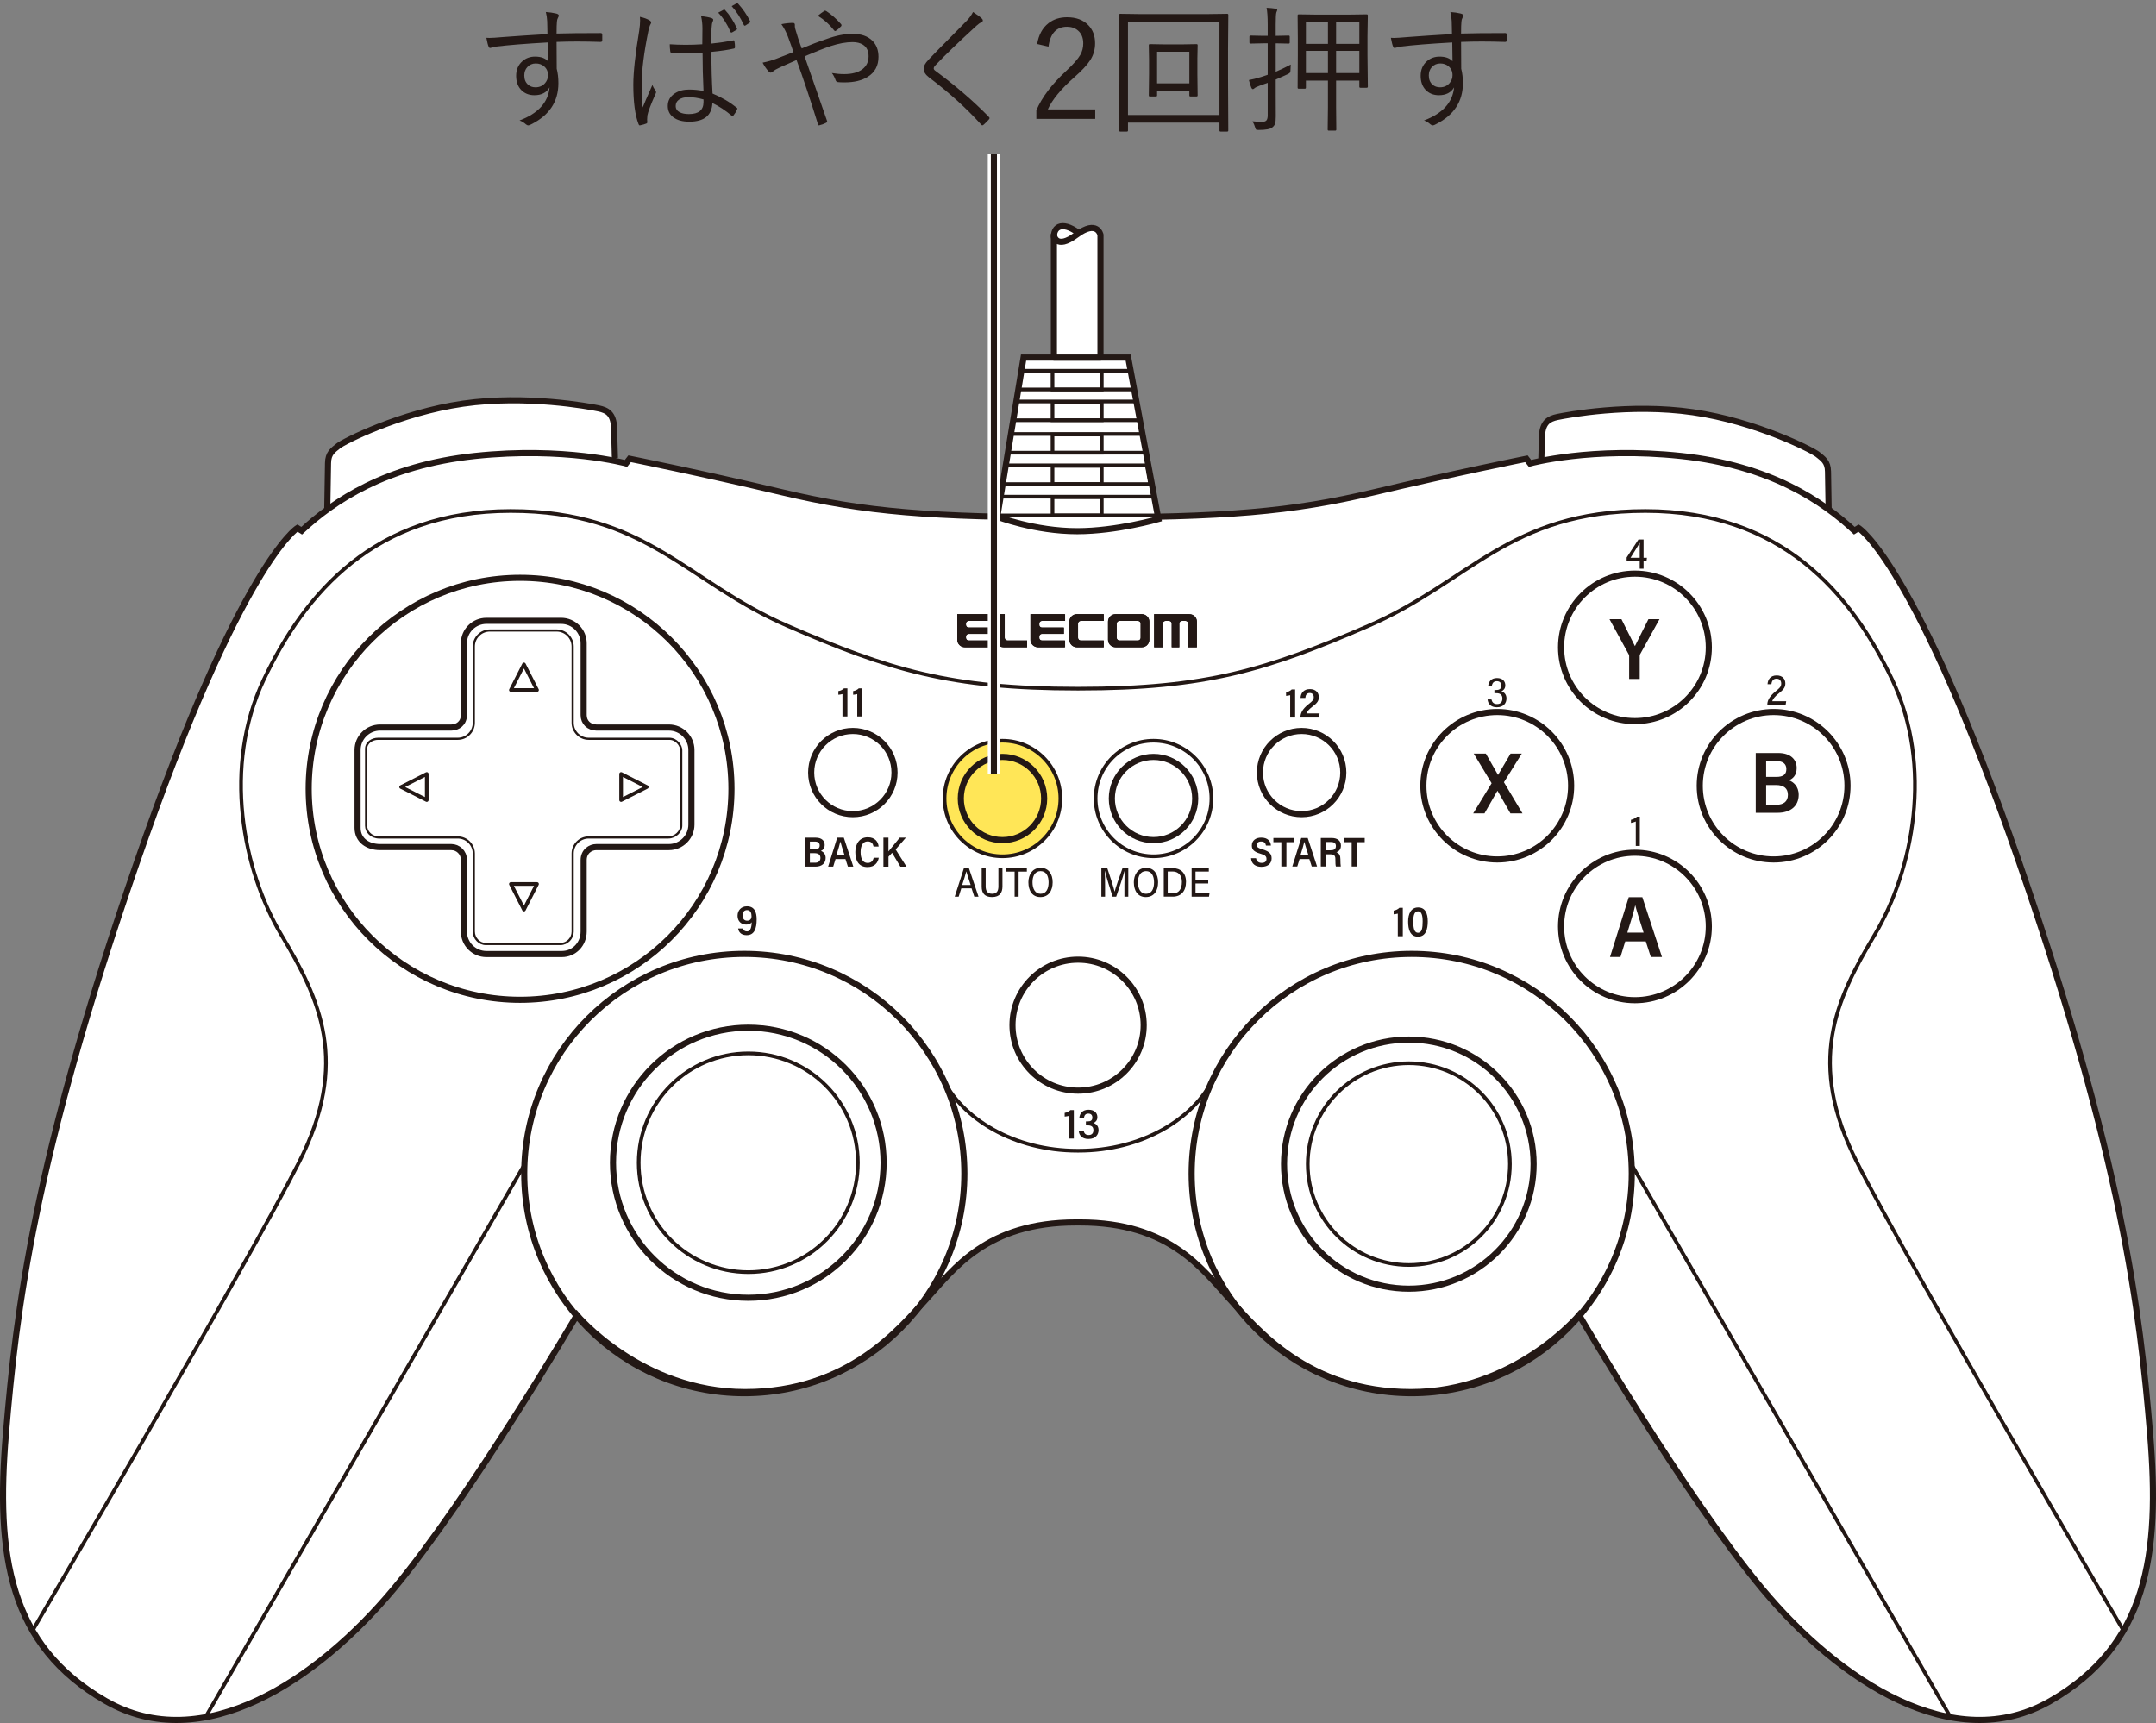 <?xml version="1.0" encoding="utf-8"?>
<!-- Generator: Adobe Illustrator 28.0.0, SVG Export Plug-In . SVG Version: 6.00 Build 0)  -->
<svg version="1.1" xmlns="http://www.w3.org/2000/svg" xmlns:xlink="http://www.w3.org/1999/xlink" x="0px" y="0px"
	 viewBox="0 0 250 199.8" enable-background="new 0 0 250 199.8" xml:space="preserve">
<rect x="0" y="0" width="250" height="199.8" fill="#808080" stroke="none"/>
<g id="レイヤー_1">
	<g>
		<path fill="#231815" d="M63.483,3.953c-0.005-0.177-0.011-0.458-0.016-0.844c-0.005-0.25-0.011-0.466-0.016-0.648
			c-0.016-0.37-0.068-0.727-0.156-1.07c0.432,0.031,0.836,0.091,1.211,0.18c0.192,0.052,0.289,0.13,0.289,0.234
			c0,0.062-0.037,0.159-0.109,0.289c-0.062,0.109-0.099,0.255-0.109,0.438c-0.026,0.234-0.039,0.688-0.039,1.359
			c1.188-0.036,2.896-0.055,5.125-0.055c0.114,0,0.172,0.06,0.172,0.18v0.68c0,0.109-0.068,0.164-0.203,0.164
			c-0.995-0.031-1.891-0.047-2.688-0.047c-0.828,0-1.63,0.016-2.406,0.047c0,1.359,0.005,2.396,0.016,3.109
			c0.13,0.495,0.195,1.055,0.195,1.68c0,2.12-1.039,3.703-3.117,4.75c-0.162,0.094-0.284,0.141-0.367,0.141
			c-0.094,0-0.19-0.042-0.289-0.125c-0.229-0.208-0.474-0.356-0.734-0.445c2.161-0.817,3.323-2.096,3.484-3.836
			c-0.354,0.604-0.94,0.906-1.758,0.906c-0.641,0-1.159-0.211-1.555-0.633C60.037,10,59.85,9.461,59.85,8.789
			c0-0.708,0.245-1.276,0.734-1.703c0.406-0.349,0.893-0.523,1.461-0.523c0.672,0,1.172,0.18,1.5,0.539l-0.031-2.18
			c-2.589,0.146-4.578,0.305-5.969,0.477c-0.141,0.021-0.297,0.058-0.469,0.109c-0.12,0.037-0.198,0.055-0.234,0.055
			c-0.094,0-0.156-0.055-0.188-0.164c-0.073-0.156-0.159-0.495-0.258-1.016c0.109,0.011,0.227,0.016,0.352,0.016
			c0.271,0,0.825-0.036,1.664-0.109C59.855,4.18,61.545,4.068,63.483,3.953z M62.123,7.359c-0.396,0-0.722,0.141-0.977,0.422
			c-0.234,0.255-0.352,0.578-0.352,0.969c0,0.453,0.143,0.808,0.43,1.062c0.229,0.208,0.518,0.312,0.867,0.312
			c0.458,0,0.828-0.161,1.109-0.484c0.229-0.266,0.344-0.573,0.344-0.922c0-0.427-0.151-0.768-0.453-1.023
			C62.831,7.472,62.509,7.359,62.123,7.359z"/>
		<path fill="#231815" d="M74.201,1.953c0.474,0.099,0.854,0.24,1.141,0.422c0.109,0.073,0.164,0.151,0.164,0.234
			c0,0.058-0.023,0.123-0.07,0.195c-0.094,0.162-0.18,0.427-0.258,0.797c-0.511,2.511-0.766,4.542-0.766,6.094
			c0,1.25,0.036,2.172,0.109,2.766c0.146-0.375,0.521-1.242,1.125-2.602c0.073,0.198,0.192,0.414,0.359,0.648
			c0.047,0.068,0.07,0.13,0.07,0.188c0,0.042-0.019,0.099-0.055,0.172c-0.573,1.297-0.891,2.138-0.953,2.523
			c-0.021,0.203-0.031,0.362-0.031,0.477c0,0.094,0.005,0.175,0.016,0.242c0.005,0.031,0.008,0.057,0.008,0.078
			c0,0.052-0.031,0.096-0.094,0.133c-0.198,0.083-0.438,0.153-0.719,0.211c-0.026,0.005-0.05,0.008-0.07,0.008
			c-0.058,0-0.102-0.047-0.133-0.141c-0.406-1.031-0.609-2.557-0.609-4.578c0-1.432,0.229-3.526,0.688-6.281
			c0.067-0.438,0.102-0.831,0.102-1.18C74.225,2.208,74.217,2.073,74.201,1.953z M81.576,10.555
			c-0.073-1.547-0.109-3.028-0.109-4.445c-0.761,0.042-1.433,0.062-2.016,0.062c-0.537,0-1.055-0.016-1.555-0.047
			c-0.104,0-0.162-0.049-0.172-0.148c-0.042-0.297-0.062-0.578-0.062-0.844c0.609,0.042,1.229,0.062,1.859,0.062
			c0.641,0,1.278-0.021,1.914-0.062l0.016-1.836c0-0.495-0.052-0.969-0.156-1.422c0.51,0.047,0.919,0.123,1.227,0.227
			c0.12,0.052,0.18,0.115,0.18,0.188c0,0.062-0.021,0.138-0.062,0.227c-0.068,0.12-0.112,0.375-0.133,0.766
			c-0.021,0.375-0.031,0.966-0.031,1.773c0.823-0.083,1.664-0.206,2.523-0.367c0.031-0.01,0.057-0.016,0.078-0.016
			c0.047,0,0.075,0.042,0.086,0.125c0.042,0.234,0.062,0.448,0.062,0.641c0,0.109-0.037,0.172-0.109,0.188
			c-0.651,0.156-1.531,0.287-2.641,0.391c0.016,1.766,0.065,3.375,0.148,4.828c1.062,0.443,2,0.992,2.812,1.648
			c0.042,0.031,0.062,0.062,0.062,0.094c0,0.026-0.011,0.062-0.031,0.109c-0.115,0.261-0.258,0.495-0.43,0.703
			c-0.031,0.047-0.065,0.07-0.102,0.07c-0.026,0-0.058-0.018-0.094-0.055c-0.729-0.614-1.474-1.104-2.234-1.469
			c-0.068,1.443-0.961,2.164-2.68,2.164c-0.812,0-1.443-0.18-1.891-0.539c-0.401-0.317-0.602-0.745-0.602-1.281
			c0-0.62,0.271-1.106,0.812-1.461c0.453-0.297,1.002-0.445,1.648-0.445C80.48,10.383,81.04,10.44,81.576,10.555z M81.576,11.531
			c-0.625-0.177-1.206-0.266-1.742-0.266c-0.484,0-0.859,0.102-1.125,0.305c-0.24,0.177-0.359,0.417-0.359,0.719
			c0,0.323,0.153,0.565,0.461,0.727c0.271,0.141,0.627,0.211,1.07,0.211c1.13,0,1.695-0.463,1.695-1.391V11.531z M83.279,1.469
			l0.633-0.336c0.031-0.016,0.055-0.023,0.07-0.023c0.026,0,0.057,0.019,0.094,0.055c0.505,0.531,0.963,1.24,1.375,2.125
			c0.01,0.021,0.016,0.042,0.016,0.062c0,0.047-0.021,0.081-0.062,0.102l-0.516,0.305c-0.031,0.016-0.06,0.023-0.086,0.023
			c-0.047,0-0.081-0.031-0.102-0.094C84.331,2.818,83.858,2.078,83.279,1.469z M84.842,0.711l0.562-0.32
			c0.036-0.016,0.065-0.023,0.086-0.023c0.031,0,0.06,0.016,0.086,0.047c0.567,0.62,1.036,1.302,1.406,2.047
			c0.016,0.031,0.023,0.055,0.023,0.07c0,0.037-0.034,0.076-0.102,0.117l-0.461,0.305c-0.031,0.021-0.06,0.031-0.086,0.031
			c-0.042,0-0.078-0.031-0.109-0.094C85.873,2.062,85.404,1.336,84.842,0.711z"/>
		<path fill="#231815" d="M92.959,5.617c1.026-0.432,1.979-0.794,2.859-1.086c1.114-0.406,2.127-0.609,3.039-0.609
			c0.995,0,1.76,0.266,2.297,0.797c0.474,0.469,0.711,1.094,0.711,1.875c0,1.026-0.417,1.8-1.25,2.32
			c-0.683,0.427-1.578,0.641-2.688,0.641c-0.339,0-0.589-0.01-0.75-0.031c-0.12-0.01-0.206-0.065-0.258-0.164
			c-0.136-0.385-0.289-0.682-0.461-0.891c0.5,0.083,0.974,0.125,1.422,0.125c0.911,0,1.617-0.188,2.117-0.562
			c0.479-0.37,0.719-0.875,0.719-1.516c0-0.62-0.224-1.067-0.672-1.344c-0.312-0.192-0.708-0.289-1.188-0.289
			c-0.745,0-1.591,0.154-2.539,0.461c-0.755,0.255-1.763,0.651-3.023,1.188c1.531,4.386,2.393,6.862,2.586,7.43
			c0.026,0.062,0.039,0.109,0.039,0.141c0,0.052-0.044,0.099-0.133,0.141c-0.245,0.13-0.508,0.227-0.789,0.289
			c-0.021,0.005-0.037,0.008-0.047,0.008c-0.042,0-0.073-0.034-0.094-0.102c-0.875-2.828-1.706-5.32-2.492-7.477
			C91.6,7.3,90.969,7.578,90.475,7.797c-0.433,0.198-0.719,0.365-0.859,0.5c-0.089,0.083-0.169,0.125-0.242,0.125
			c-0.089,0-0.18-0.055-0.273-0.164c-0.255-0.286-0.479-0.617-0.672-0.992c0.625-0.13,1.164-0.284,1.617-0.461
			c0.135-0.057,0.333-0.135,0.594-0.234c0.552-0.208,1.005-0.388,1.359-0.539c-0.193-0.573-0.401-1.159-0.625-1.758
			c-0.208-0.547-0.464-1.036-0.766-1.469c0.458-0.099,0.909-0.148,1.352-0.148c0.141,0,0.211,0.081,0.211,0.242
			c-0.005,0.037-0.008,0.073-0.008,0.109c0,0.078,0.018,0.195,0.055,0.352c0.026,0.109,0.133,0.461,0.32,1.055
			c0.067,0.214,0.148,0.448,0.242,0.703C92.863,5.352,92.923,5.519,92.959,5.617z M94.826,1.828
			c0.271-0.224,0.516-0.406,0.734-0.547c0.047-0.031,0.086-0.047,0.117-0.047c0.026,0,0.067,0.016,0.125,0.047
			c0.609,0.396,1.185,0.904,1.727,1.523c0.031,0.042,0.047,0.081,0.047,0.117c0,0.042-0.016,0.083-0.047,0.125
			c-0.203,0.224-0.406,0.398-0.609,0.523c-0.026,0.021-0.052,0.031-0.078,0.031c-0.047,0-0.089-0.026-0.125-0.078
			C96.186,2.836,95.555,2.271,94.826,1.828z"/>
		<path fill="#231815" d="M112.826,1.391c0.495,0.318,0.838,0.573,1.031,0.766c0.073,0.078,0.109,0.148,0.109,0.211
			c0,0.083-0.052,0.154-0.156,0.211c-0.177,0.073-0.375,0.211-0.594,0.414c-2.208,2.026-3.781,3.542-4.719,4.547
			c-0.151,0.146-0.227,0.279-0.227,0.398c0,0.099,0.07,0.195,0.211,0.289c2.391,1.771,4.445,3.542,6.164,5.312
			c0.067,0.073,0.102,0.125,0.102,0.156c0,0.042-0.029,0.097-0.086,0.164c-0.151,0.177-0.352,0.377-0.602,0.602
			c-0.068,0.052-0.12,0.078-0.156,0.078c-0.047,0-0.097-0.037-0.148-0.109c-1.688-1.875-3.698-3.692-6.031-5.453
			c-0.417-0.323-0.625-0.659-0.625-1.008c0-0.302,0.188-0.648,0.562-1.039c0.536-0.573,1.315-1.37,2.336-2.391
			c1.255-1.271,1.963-1.989,2.125-2.156C112.415,2.076,112.649,1.745,112.826,1.391z"/>
		<path fill="#231815" d="M120.264,5.102c0.177-1.062,0.614-1.867,1.312-2.414C122.165,2.229,122.883,2,123.733,2
			c1.042,0,1.859,0.302,2.453,0.906c0.531,0.542,0.797,1.248,0.797,2.117c0,0.708-0.185,1.354-0.555,1.938
			c-0.359,0.562-0.979,1.229-1.859,2c-1.531,1.349-2.555,2.591-3.07,3.727h5.5v1.102h-6.828v-0.992
			c0.635-1.5,1.776-3.013,3.422-4.539c0.854-0.797,1.414-1.432,1.68-1.906c0.224-0.396,0.336-0.838,0.336-1.328
			c0-0.63-0.198-1.12-0.594-1.469c-0.339-0.302-0.769-0.453-1.289-0.453c-1.224,0-1.94,0.769-2.148,2.305L120.264,5.102z"/>
		<path fill="#231815" d="M142.428,15.133c0,0.083-0.042,0.125-0.125,0.125h-0.773c-0.083,0-0.125-0.042-0.125-0.125v-0.914h-10.609
			v0.914c0,0.083-0.042,0.125-0.125,0.125h-0.773c-0.083,0-0.125-0.042-0.125-0.125l0.031-5.953V5.984l-0.031-4.258
			c0-0.083,0.042-0.125,0.125-0.125l2.227,0.031h7.953l2.227-0.031c0.083,0,0.125,0.042,0.125,0.125l-0.031,3.797V9.18
			L142.428,15.133z M141.404,13.336V2.531h-10.609v10.805H141.404z M138.873,11.062c0,0.083-0.042,0.125-0.125,0.125h-0.711
			c-0.083,0-0.125-0.042-0.125-0.125v-0.547h-3.742v0.547c0,0.083-0.042,0.125-0.125,0.125h-0.711c-0.083,0-0.125-0.042-0.125-0.125
			l0.031-2.516V6.93l-0.031-1.688c0-0.083,0.042-0.125,0.125-0.125l1.719,0.031h1.977l1.719-0.031c0.083,0,0.125,0.042,0.125,0.125
			l-0.031,1.555v1.75L138.873,11.062z M137.912,9.664V6h-3.742v3.664H137.912z"/>
		<path fill="#231815" d="M149.67,7.484c-0.021,0.234-0.031,0.443-0.031,0.625c0,0.156-0.019,0.258-0.055,0.305
			c-0.037,0.052-0.12,0.112-0.25,0.18c-0.302,0.146-0.771,0.357-1.406,0.633v1.859l0.008,2.414c0,0.401-0.029,0.685-0.086,0.852
			c-0.058,0.161-0.167,0.305-0.328,0.43c-0.229,0.192-0.758,0.289-1.586,0.289c-0.162,0-0.261-0.019-0.297-0.055
			c-0.026-0.026-0.06-0.109-0.102-0.25c-0.068-0.234-0.169-0.469-0.305-0.703c0.317,0.042,0.698,0.062,1.141,0.062
			c0.245,0,0.411-0.065,0.5-0.195c0.083-0.114,0.125-0.305,0.125-0.57V9.602l-0.93,0.336c-0.318,0.115-0.516,0.211-0.594,0.289
			c-0.078,0.073-0.144,0.109-0.195,0.109c-0.068,0-0.125-0.049-0.172-0.148c-0.104-0.234-0.201-0.536-0.289-0.906
			c0.391-0.067,0.859-0.185,1.406-0.352c0.276-0.083,0.534-0.169,0.773-0.258V5.023h-0.516l-1.469,0.031
			c-0.089,0-0.133-0.042-0.133-0.125V4.258c0-0.088,0.044-0.133,0.133-0.133l1.469,0.031h0.516V2.844
			c0-0.885-0.044-1.531-0.133-1.938c0.391,0.016,0.739,0.05,1.047,0.102c0.13,0.016,0.195,0.058,0.195,0.125
			c0,0.052-0.034,0.154-0.102,0.305c-0.052,0.146-0.078,0.609-0.078,1.391v1.328h0.031l1.469-0.031c0.083,0,0.125,0.044,0.125,0.133
			V4.93c0,0.083-0.042,0.125-0.125,0.125l-1.469-0.031h-0.031V8.32C148.428,8.112,149.008,7.833,149.67,7.484z M158.608,10.062
			c0,0.078-0.055,0.117-0.164,0.117h-0.688c-0.089,0-0.133-0.039-0.133-0.117V9.344h-2.695v3.102l0.023,2.578
			c0,0.083-0.042,0.125-0.125,0.125h-0.75c-0.083,0-0.125-0.042-0.125-0.125l0.031-2.578V9.344h-2.555v0.82
			c0,0.083-0.044,0.125-0.133,0.125h-0.703c-0.083,0-0.125-0.042-0.125-0.125l0.023-3.688V4.43l-0.023-2.641
			c0-0.083,0.042-0.125,0.125-0.125l2.109,0.031h3.664l2.109-0.031c0.088,0,0.133,0.042,0.133,0.125l-0.039,2.383V6.43
			L158.608,10.062z M153.983,5.086V2.562h-2.555v2.523H153.983z M153.983,8.477V5.898h-2.555v2.578H153.983z M157.623,5.086V2.562
			h-2.695v2.523H157.623z M157.623,8.477V5.898h-2.695v2.578H157.623z"/>
		<path fill="#231815" d="M168.365,3.953c-0.005-0.177-0.011-0.458-0.016-0.844c-0.005-0.25-0.011-0.466-0.016-0.648
			c-0.016-0.37-0.068-0.727-0.156-1.07c0.432,0.031,0.836,0.091,1.211,0.18c0.192,0.052,0.289,0.13,0.289,0.234
			c0,0.062-0.037,0.159-0.109,0.289c-0.062,0.109-0.099,0.255-0.109,0.438c-0.026,0.234-0.039,0.688-0.039,1.359
			c1.188-0.036,2.896-0.055,5.125-0.055c0.114,0,0.172,0.06,0.172,0.18v0.68c0,0.109-0.068,0.164-0.203,0.164
			c-0.995-0.031-1.891-0.047-2.688-0.047c-0.828,0-1.63,0.016-2.406,0.047c0,1.359,0.005,2.396,0.016,3.109
			c0.13,0.495,0.195,1.055,0.195,1.68c0,2.12-1.039,3.703-3.117,4.75c-0.162,0.094-0.284,0.141-0.367,0.141
			c-0.094,0-0.19-0.042-0.289-0.125c-0.229-0.208-0.474-0.356-0.734-0.445c2.161-0.817,3.323-2.096,3.484-3.836
			c-0.354,0.604-0.94,0.906-1.758,0.906c-0.641,0-1.159-0.211-1.555-0.633c-0.375-0.406-0.562-0.945-0.562-1.617
			c0-0.708,0.245-1.276,0.734-1.703c0.406-0.349,0.893-0.523,1.461-0.523c0.672,0,1.172,0.18,1.5,0.539l-0.031-2.18
			c-2.589,0.146-4.578,0.305-5.969,0.477c-0.141,0.021-0.297,0.058-0.469,0.109c-0.12,0.037-0.198,0.055-0.234,0.055
			c-0.094,0-0.156-0.055-0.188-0.164c-0.073-0.156-0.159-0.495-0.258-1.016c0.109,0.011,0.227,0.016,0.352,0.016
			c0.271,0,0.825-0.036,1.664-0.109C164.738,4.18,166.428,4.068,168.365,3.953z M167.006,7.359c-0.396,0-0.722,0.141-0.977,0.422
			c-0.234,0.255-0.352,0.578-0.352,0.969c0,0.453,0.143,0.808,0.43,1.062c0.229,0.208,0.518,0.312,0.867,0.312
			c0.458,0,0.828-0.161,1.109-0.484c0.229-0.266,0.344-0.573,0.344-0.922c0-0.427-0.151-0.768-0.453-1.023
			C167.714,7.472,167.391,7.359,167.006,7.359z"/>
	</g>
	<g>
		<path fill="#FFFFFF" stroke="#231815" stroke-width="0.709" stroke-miterlimit="10" d="M71.302,53.103l-0.1-3.621
			c-0.102-1.497-0.77-1.911-1.808-2.127s-8.391-1.603-15.699-0.547c-7.308,1.056-13.837,4.386-14.465,4.898
			c-0.628,0.512-1.177,0.843-1.194,1.987c-0.017,1.144-0.088,5.295-0.088,5.295"/>
		<path fill="#FFFFFF" stroke="#231815" stroke-width="0.709" stroke-miterlimit="10" d="M178.701,54.097l0.1-3.621
			c0.102-1.497,0.77-1.911,1.808-2.127s8.391-1.603,15.699-0.547c7.308,1.056,13.837,4.386,14.465,4.898
			c0.628,0.512,1.177,0.843,1.194,1.987c0.017,1.144,0.088,5.295,0.088,5.295"/>
		<path fill="#FFFFFF" stroke="#231815" stroke-width="0.709" stroke-miterlimit="10" d="M125.249,141.753
			c10.352,0,14.139,5.399,17.276,8.825c3.137,3.427,9.039,10.845,21.076,10.845s19.501-8.926,19.501-8.926
			s12.389,21.139,21.265,31.775s22.164,19.44,33.394,12.966c11.231-6.474,12.73-16.898,11.549-31.025s-3.176-31.53-15.19-66.242
			s-18.604-38.738-18.604-38.738l-0.495,0.308c-3.664-3.408-9.725-7.569-20.104-8.668s-17.503,0.864-17.503,0.864l-0.419-0.54
			c0,0-8.187,1.637-17.714,3.896s-17.071,2.909-34.186,2.909h-0.188c-17.115,0-24.659-0.65-34.186-2.909s-17.714-3.896-17.714-3.896
			l-0.419,0.54c0,0-7.124-1.963-17.503-0.864s-16.44,5.26-20.104,8.668l-0.495-0.308c0,0-6.59,4.026-18.604,38.738
			S1.871,152.085,0.69,166.213s0.318,24.551,11.549,31.025s24.518-2.331,33.394-12.966s21.265-31.775,21.265-31.775
			s7.464,8.926,19.501,8.926s17.939-7.419,21.076-10.845c3.137-3.427,6.924-8.825,17.276-8.825H125.249z"/>
		
			<ellipse fill="#FFFFFF" stroke="#231815" stroke-width="0.709" stroke-miterlimit="10" cx="173.615" cy="91.115" rx="8.566" ry="8.55"/>
		
			<ellipse fill="#FFFFFF" stroke="#231815" stroke-width="0.709" stroke-miterlimit="10" cx="205.662" cy="91.115" rx="8.566" ry="8.55"/>
		
			<ellipse fill="#FFFFFF" stroke="#231815" stroke-width="0.709" stroke-miterlimit="10" cx="189.581" cy="75.07" rx="8.566" ry="8.55"/>
		
			<ellipse fill="#FFFFFF" stroke="#231815" stroke-width="0.709" stroke-miterlimit="10" cx="189.581" cy="107.434" rx="8.566" ry="8.55"/>
		
			<ellipse fill="none" stroke="#231815" stroke-width="0.709" stroke-miterlimit="10" cx="86.305" cy="136.085" rx="25.518" ry="25.47"/>
		
			<ellipse fill="none" stroke="#231815" stroke-width="0.709" stroke-miterlimit="10" cx="60.304" cy="91.47" rx="24.512" ry="24.467"/>
		<g>
			
				<ellipse fill="#FFFFFF" stroke="#231815" stroke-width="0.709" stroke-miterlimit="10" cx="86.768" cy="134.833" rx="15.688" ry="15.659"/>
			
				<ellipse fill="#FFFFFF" stroke="#231815" stroke-width="0.425" stroke-miterlimit="10" cx="86.768" cy="134.833" rx="12.707" ry="12.683"/>
		</g>
		
			<ellipse fill="none" stroke="#231815" stroke-width="0.709" stroke-miterlimit="10" cx="163.361" cy="134.992" rx="14.47" ry="14.443"/>
		
			<ellipse fill="none" stroke="#231815" stroke-width="0.425" stroke-miterlimit="10" cx="163.361" cy="134.992" rx="11.721" ry="11.699"/>
		
			<ellipse fill="#FFFFFF" stroke="#231815" stroke-width="0.709" stroke-miterlimit="10" cx="98.891" cy="89.585" rx="4.833" ry="4.824"/>
		
			<ellipse fill="#FFFFFF" stroke="#231815" stroke-width="0.709" stroke-miterlimit="10" cx="150.929" cy="89.585" rx="4.833" ry="4.824"/>
		
			<ellipse fill="#FFE657" stroke="#231815" stroke-width="0.425" stroke-miterlimit="10" cx="116.242" cy="92.595" rx="6.714" ry="6.701"/>
		
			<ellipse fill="#FFE657" stroke="#231815" stroke-width="0.709" stroke-miterlimit="10" cx="116.242" cy="92.595" rx="4.833" ry="4.824"/>
		
			<ellipse fill="#FFFFFF" stroke="#231815" stroke-width="0.709" stroke-miterlimit="10" cx="133.757" cy="92.595" rx="4.833" ry="4.824"/>
		
			<ellipse fill="none" stroke="#231815" stroke-width="0.425" stroke-miterlimit="10" cx="133.757" cy="92.595" rx="6.714" ry="6.701"/>
		
			<line fill="none" stroke="#231815" stroke-width="0.425" stroke-miterlimit="10" x1="23.823" y1="199.128" x2="60.81" y2="135.044"/>
		
			<ellipse fill="none" stroke="#231815" stroke-width="0.709" stroke-miterlimit="10" cx="163.695" cy="136.085" rx="25.518" ry="25.47"/>
		<path fill="none" stroke="#231815" stroke-width="0.425" stroke-miterlimit="10" d="M246.226,189.088
			c0,0-25.073-42.773-30.916-54.338c-5.843-11.565-2.455-18.767,2.058-26.328c4.514-7.561,6.802-19.578,2.046-29.603
			s-12.851-19.565-28.621-19.565s-20.39,8.237-32.13,13.328c-11.74,5.091-18.833,7.276-33.569,7.276h-0.189
			c-14.736,0-21.829-2.185-33.569-7.276s-16.36-13.328-32.13-13.328s-23.864,9.54-28.621,19.565s-2.468,22.042,2.046,29.603
			s7.901,14.763,2.058,26.328S3.774,189.088,3.774,189.088"/>
		
			<line fill="none" stroke="#231815" stroke-width="0.425" stroke-miterlimit="10" x1="226.177" y1="199.128" x2="189.19" y2="135.044"/>
		<path fill="none" stroke="#231815" stroke-width="0.425" stroke-miterlimit="10" d="M140.79,124.845
			c-2.241,4.929-8.449,8.593-15.696,8.593h-0.188c-7.247,0-13.455-3.664-15.696-8.593"/>
		
			<ellipse fill="none" stroke="#231815" stroke-width="0.709" stroke-miterlimit="10" cx="125.01" cy="118.878" rx="7.607" ry="7.593"/>
		<g>
			<path fill="#FFFFFF" stroke="#231815" stroke-width="0.709" stroke-linejoin="round" stroke-miterlimit="10" d="M53.791,82.917
				v-8.32c0-1.438,1.168-2.604,2.61-2.604h8.667c1.442,0,2.61,1.166,2.61,2.604v8.32c0,0.853,0.624,1.429,1.465,1.448h8.42
				c1.441,0,2.61,1.166,2.61,2.607v8.65c0,1.438-1.169,2.607-2.61,2.607h-8.42c-0.676,0-1.465,0.504-1.465,1.507v8.289
				c0,1.441-1.091,2.607-2.531,2.607h-8.746c-1.442,0-2.61-1.166-2.61-2.607v-8.321c0-0.863-0.693-1.476-1.465-1.476h-8.252
				c-1.443,0-2.612-0.795-2.612-2.233v-9.023c0-1.441,1.168-2.607,2.612-2.607h8.252C53.077,84.365,53.791,83.854,53.791,82.917z"/>
			<path fill="none" stroke="#231815" stroke-width="0.25" stroke-miterlimit="10" d="M78.993,86.995
				c0-0.525-0.539-1.323-1.38-1.323h-9.352c-1.021,0-1.858-0.835-1.858-1.857V74.97c0-1.022-0.837-1.857-1.859-1.857h-7.746
				c-1.022,0-1.859,0.835-1.859,1.857v8.845c0,1.022-0.837,1.857-1.858,1.857h-9.236c-0.676,0-1.391,0.424-1.391,1.162v8.917
				c0,0.707,0.607,1.361,1.514,1.361h9.113c1.021,0,1.858,0.835,1.858,1.857v9.046c0,0.803,0.646,1.455,1.394,1.455h8.657
				c0.793-0.009,1.413-0.682,1.413-1.421v-9.08c0-1.022,0.837-1.857,1.858-1.857h9.233c0.827,0,1.499-0.688,1.499-1.365V86.995z"/>
			<polygon fill="none" stroke="#231815" stroke-width="0.425" stroke-linecap="round" stroke-linejoin="round" points="
				72.023,89.749 74.996,91.261 72.023,92.774 			"/>
			<polygon fill="none" stroke="#231815" stroke-width="0.425" stroke-linecap="round" stroke-linejoin="round" points="
				49.485,89.749 46.512,91.261 49.485,92.774 			"/>
			<polygon fill="none" stroke="#231815" stroke-width="0.425" stroke-linecap="round" stroke-linejoin="round" points="
				59.239,80.014 60.754,77.046 62.269,80.014 			"/>
			<polygon fill="none" stroke="#231815" stroke-width="0.425" stroke-linecap="round" stroke-linejoin="round" points="
				59.239,102.509 60.754,105.477 62.269,102.509 			"/>
		</g>
		<g>
			
				<path fill="#FFFFFF" stroke="#231815" stroke-width="0.709" stroke-linecap="round" stroke-linejoin="round" stroke-miterlimit="10" d="
				M122.204,27.462c0-1.582,1.562-1.743,3.482,0.097l-2.879,1.776L122.204,27.462z"/>
			<path fill="#FFFFFF" stroke="#231815" stroke-width="0.709" stroke-miterlimit="10" d="M134.322,60.191l-3.503-18.728h-12.13
				l-3.044,18.453c0,0,4.313,1.682,9.262,1.682C129.476,61.597,134.322,60.191,134.322,60.191z"/>
			<polygon fill="none" stroke="#231815" stroke-width="0.425" stroke-miterlimit="10" points="118.064,45.16 131.488,45.16 
				131.104,42.99 118.427,42.99 			"/>
			
				<rect x="122.044" y="43.054" fill="none" stroke="#231815" stroke-width="0.425" stroke-miterlimit="10" width="5.713" height="2.106"/>
			<polygon fill="none" stroke="#231815" stroke-width="0.425" stroke-miterlimit="10" points="117.491,48.725 132.154,48.725 
				131.77,46.554 117.854,46.554 			"/>
			
				<rect x="122.044" y="46.618" fill="none" stroke="#231815" stroke-width="0.425" stroke-miterlimit="10" width="5.713" height="2.106"/>
			<polygon fill="none" stroke="#231815" stroke-width="0.425" stroke-miterlimit="10" points="116.863,52.495 132.864,52.495 
				132.48,50.325 117.226,50.325 			"/>
			
				<rect x="122.044" y="50.389" fill="none" stroke="#231815" stroke-width="0.425" stroke-miterlimit="10" width="5.713" height="2.106"/>
			<polygon fill="none" stroke="#231815" stroke-width="0.425" stroke-miterlimit="10" points="116.243,56.13 133.369,56.13 
				132.985,53.96 116.606,53.96 			"/>
			
				<rect x="122.044" y="54.024" fill="none" stroke="#231815" stroke-width="0.425" stroke-miterlimit="10" width="5.713" height="2.106"/>
			<polygon fill="none" stroke="#231815" stroke-width="0.425" stroke-miterlimit="10" points="115.665,59.765 134.254,59.765 
				133.87,57.595 116.028,57.595 			"/>
			
				<rect x="122.044" y="57.659" fill="none" stroke="#231815" stroke-width="0.425" stroke-miterlimit="10" width="5.713" height="2.106"/>
			
				<path fill="#FFFFFF" stroke="#231815" stroke-width="0.709" stroke-linecap="round" stroke-linejoin="round" stroke-miterlimit="10" d="
				M127.607,27.236c0,0-0.368-1.808-2.794,0c-2.426,1.808-2.609,0-2.609,0v14.226h5.403V27.236z"/>
		</g>
		<g>
			<g>
				<path fill="#231815" d="M188.909,78.735V76.08c0-0.074-0.016-0.149-0.058-0.211l-2.219-4.067h1.385
					c0.519,1.06,1.261,2.511,1.562,3.122c0.483-0.991,1.074-2.129,1.565-3.122h1.283l-2.241,4.054
					c-0.037,0.059-0.052,0.109-0.052,0.198v2.681H188.909z"/>
			</g>
			<g>
				<path fill="#231815" d="M189.678,98.09v-2.829c-0.118,0.064-0.431,0.144-0.56,0.165v-0.363c0.256-0.051,0.532-0.195,0.698-0.362
					h0.33v3.39H189.678z"/>
			</g>
			<g>
				<path fill="#231815" d="M204.932,81.711v-0.025c0-0.375,0.182-0.895,0.96-1.519c0.468-0.383,0.65-0.536,0.65-0.905
					c0-0.296-0.159-0.56-0.539-0.56c-0.389,0-0.555,0.25-0.6,0.641h-0.447c0.031-0.538,0.331-1.021,1.064-1.021
					c0.675,0,1,0.428,1,0.932c0,0.478-0.224,0.727-0.814,1.193c-0.391,0.313-0.628,0.614-0.713,0.867h1.626l-0.063,0.398H204.932z"
					/>
			</g>
			<g>
				<path fill="#231815" d="M172.564,79.518c0.056-0.45,0.332-0.893,1.015-0.893c0.672,0,0.969,0.391,0.969,0.849
					c0,0.389-0.243,0.602-0.441,0.681v0.01c0.289,0.097,0.577,0.341,0.577,0.825c0,0.508-0.307,1.024-1.121,1.024
					c-0.726,0-1.032-0.441-1.071-0.908h0.45c0.061,0.295,0.241,0.537,0.643,0.537c0.472,0,0.625-0.308,0.625-0.642
					c0-0.46-0.286-0.619-0.698-0.619h-0.227v-0.37h0.205c0.394,0,0.596-0.149,0.596-0.515c0-0.325-0.196-0.506-0.523-0.506
					c-0.337,0-0.514,0.189-0.574,0.528H172.564z"/>
			</g>
			<g>
				<path fill="#231815" d="M190.136,65.949v-0.874h-1.516v-0.429l1.368-2.086h0.594v2.123h0.388l-0.046,0.392h-0.342v0.874H190.136
					z M190.136,63.763c0-0.298-0.006-0.616,0.012-0.827c-0.2,0.362-0.783,1.258-1.08,1.745h1.068V63.763z"/>
			</g>
			<g>
				<g>
					<g>
						<path fill="#231815" d="M133.014,71.47c-0.166-0.164-0.387-0.255-0.623-0.255h-3.029c-0.236,0-0.457,0.091-0.623,0.255
							c-0.166,0.164-0.258,0.383-0.258,0.615v2.104c0,0.232,0.092,0.451,0.258,0.614c0.166,0.164,0.387,0.255,0.623,0.255h3.029
							c0.235,0,0.457-0.091,0.623-0.255c0.167-0.164,0.258-0.382,0.258-0.614v-2.104C133.272,71.852,133.181,71.634,133.014,71.47
							 M132.265,73.96c0,0.083-0.033,0.162-0.093,0.221c-0.06,0.06-0.139,0.092-0.224,0.092h-2.143
							c-0.085,0-0.165-0.032-0.224-0.092c-0.06-0.059-0.093-0.137-0.093-0.221v-1.646c0-0.084,0.033-0.162,0.093-0.221
							c0.06-0.059,0.14-0.092,0.224-0.092h2.143c0.085,0,0.164,0.033,0.224,0.092c0.06,0.059,0.093,0.137,0.093,0.221V73.96z"/>
						<path fill="#231815" d="M138.787,72.084c0-0.232-0.091-0.45-0.257-0.614c-0.166-0.164-0.388-0.254-0.623-0.254h-4.08v3.842
							h1.008v-2.745c0-0.083,0.033-0.162,0.092-0.221c0.06-0.059,0.14-0.092,0.224-0.092h0.399c0.085,0,0.164,0.032,0.224,0.092
							c0.06,0.059,0.093,0.138,0.093,0.221v2.745h0.881v-2.745c0-0.083,0.033-0.162,0.093-0.221c0.06-0.059,0.139-0.092,0.224-0.092
							h0.399c0.085,0,0.164,0.032,0.224,0.092c0.06,0.059,0.093,0.138,0.093,0.221v2.745h1.007V72.084z"/>
						<path fill="#231815" d="M123.997,72.084c0-0.232,0.091-0.451,0.257-0.614c0.167-0.164,0.388-0.255,0.623-0.255h3.108V72
							h-2.665c-0.085,0-0.165,0.032-0.224,0.092c-0.059,0.059-0.093,0.138-0.093,0.221v1.647c0,0.083,0.034,0.163,0.093,0.221
							c0.06,0.059,0.14,0.092,0.224,0.092h2.665v0.785h-3.108c-0.235,0-0.457-0.091-0.623-0.255
							c-0.166-0.164-0.257-0.382-0.257-0.614V72.084z"/>
						<path fill="#231815" d="M119.095,75.057h-2.72c-0.235,0-0.457-0.091-0.623-0.255c-0.167-0.164-0.258-0.382-0.258-0.614v-2.973
							h1.008v2.745c0,0.083,0.032,0.162,0.093,0.221c0.059,0.06,0.139,0.092,0.224,0.092h2.277V75.057z"/>
						<path fill="#231815" d="M111.002,71.215h3.988v0.784h-2.664c-0.085,0-0.165,0.032-0.224,0.092
							c-0.059,0.059-0.093,0.138-0.093,0.221v0.144c0,0.084,0.034,0.162,0.093,0.221c0.06,0.059,0.14,0.092,0.224,0.092h2.537v0.734
							h-2.537c-0.085,0-0.165,0.032-0.224,0.092c-0.059,0.059-0.093,0.138-0.093,0.221v0.144c0,0.083,0.034,0.162,0.093,0.221
							c0.06,0.059,0.14,0.092,0.224,0.092h2.664v0.785h-3.108c-0.235,0-0.456-0.091-0.623-0.255
							c-0.166-0.164-0.258-0.382-0.258-0.614V71.215z"/>
						<path fill="#231815" d="M119.516,71.215h3.988v0.784h-2.664c-0.085,0-0.164,0.032-0.224,0.092
							c-0.06,0.059-0.093,0.138-0.093,0.221v0.144c0,0.084,0.033,0.162,0.093,0.221c0.06,0.059,0.14,0.092,0.224,0.092h2.536v0.734
							h-2.536c-0.085,0-0.164,0.032-0.224,0.092c-0.06,0.059-0.093,0.138-0.093,0.221v0.144c0,0.083,0.033,0.162,0.093,0.221
							c0.06,0.059,0.14,0.092,0.224,0.092h2.664v0.785h-3.108c-0.235,0-0.457-0.091-0.622-0.255
							c-0.167-0.164-0.258-0.382-0.258-0.614V71.215z"/>
						<path fill="#231815" d="M133.014,71.47c-0.166-0.164-0.387-0.255-0.623-0.255h-3.029c-0.236,0-0.457,0.091-0.623,0.255
							c-0.166,0.164-0.258,0.383-0.258,0.615v2.104c0,0.232,0.092,0.451,0.258,0.614c0.166,0.164,0.387,0.255,0.623,0.255h3.029
							c0.235,0,0.457-0.091,0.623-0.255c0.167-0.164,0.258-0.382,0.258-0.614v-2.104C133.272,71.852,133.181,71.634,133.014,71.47
							 M132.265,73.96c0,0.083-0.033,0.162-0.093,0.221c-0.06,0.06-0.139,0.092-0.224,0.092h-2.143
							c-0.085,0-0.165-0.032-0.224-0.092c-0.06-0.059-0.093-0.137-0.093-0.221v-1.646c0-0.084,0.033-0.162,0.093-0.221
							c0.06-0.059,0.14-0.092,0.224-0.092h2.143c0.085,0,0.164,0.033,0.224,0.092c0.06,0.059,0.093,0.137,0.093,0.221V73.96z"/>
						<path fill="#231815" d="M138.787,72.084c0-0.232-0.091-0.45-0.257-0.614c-0.166-0.164-0.388-0.254-0.623-0.254h-4.08v3.842
							h1.008v-2.745c0-0.083,0.033-0.162,0.092-0.221c0.06-0.059,0.14-0.092,0.224-0.092h0.399c0.085,0,0.164,0.032,0.224,0.092
							c0.06,0.059,0.093,0.138,0.093,0.221v2.745h0.881v-2.745c0-0.083,0.033-0.162,0.093-0.221c0.06-0.059,0.139-0.092,0.224-0.092
							h0.399c0.085,0,0.164,0.032,0.224,0.092c0.06,0.059,0.093,0.138,0.093,0.221v2.745h1.007V72.084z"/>
						<path fill="#231815" d="M123.997,72.084c0-0.232,0.091-0.451,0.257-0.614c0.167-0.164,0.388-0.255,0.623-0.255h3.108V72
							h-2.665c-0.085,0-0.165,0.032-0.224,0.092c-0.059,0.059-0.093,0.138-0.093,0.221v1.647c0,0.083,0.034,0.163,0.093,0.221
							c0.06,0.059,0.14,0.092,0.224,0.092h2.665v0.785h-3.108c-0.235,0-0.457-0.091-0.623-0.255
							c-0.166-0.164-0.257-0.382-0.257-0.614V72.084z"/>
						<path fill="#231815" d="M119.095,75.057h-2.72c-0.235,0-0.457-0.091-0.623-0.255c-0.167-0.164-0.258-0.382-0.258-0.614v-2.973
							h1.008v2.745c0,0.083,0.032,0.162,0.093,0.221c0.059,0.06,0.139,0.092,0.224,0.092h2.277V75.057z"/>
						<path fill="#231815" d="M111.002,71.215h3.988v0.784h-2.664c-0.085,0-0.165,0.032-0.224,0.092
							c-0.059,0.059-0.093,0.138-0.093,0.221v0.144c0,0.084,0.034,0.162,0.093,0.221c0.06,0.059,0.14,0.092,0.224,0.092h2.537v0.734
							h-2.537c-0.085,0-0.165,0.032-0.224,0.092c-0.059,0.059-0.093,0.138-0.093,0.221v0.144c0,0.083,0.034,0.162,0.093,0.221
							c0.06,0.059,0.14,0.092,0.224,0.092h2.664v0.785h-3.108c-0.235,0-0.456-0.091-0.623-0.255
							c-0.166-0.164-0.258-0.382-0.258-0.614V71.215z"/>
						<path fill="#231815" d="M119.475,71.215h3.988v0.784h-2.664c-0.085,0-0.164,0.032-0.224,0.092
							c-0.06,0.059-0.093,0.138-0.093,0.221v0.144c0,0.084,0.033,0.162,0.093,0.221c0.06,0.059,0.14,0.092,0.224,0.092h2.536v0.734
							h-2.536c-0.085,0-0.164,0.032-0.224,0.092c-0.06,0.059-0.093,0.138-0.093,0.221v0.144c0,0.083,0.033,0.162,0.093,0.221
							c0.06,0.059,0.14,0.092,0.224,0.092h2.664v0.785h-3.108c-0.235,0-0.457-0.091-0.622-0.255
							c-0.167-0.164-0.258-0.382-0.258-0.614V71.215z"/>
					</g>
				</g>
			</g>
			<g>
				<path fill="#231815" d="M145.646,99.518c0.054,0.344,0.282,0.544,0.649,0.544c0.384,0,0.56-0.176,0.56-0.456
					c0-0.323-0.179-0.457-0.693-0.609c-0.742-0.211-1.005-0.471-1.005-0.947c0-0.584,0.459-0.92,1.085-0.92
					c0.767,0,1.092,0.414,1.129,0.924h-0.576c-0.044-0.276-0.189-0.471-0.561-0.471c-0.328,0-0.491,0.156-0.491,0.41
					c0,0.268,0.168,0.356,0.659,0.5c0.835,0.247,1.049,0.576,1.049,1.044c0,0.543-0.366,0.982-1.184,0.982
					c-0.711,0-1.158-0.365-1.201-1.002H145.646z"/>
				<path fill="#231815" d="M148.578,97.662h-0.922v-0.488h2.435v0.488h-0.924v2.818h-0.589V97.662z"/>
				<path fill="#231815" d="M150.691,99.62l-0.264,0.86h-0.577c0.108-0.32,0.914-2.942,1.035-3.305h0.752l1.085,3.305h-0.617
					l-0.279-0.86H150.691z M151.705,99.131c-0.231-0.732-0.386-1.211-0.458-1.504h-0.006c-0.084,0.375-0.242,0.888-0.434,1.504
					H151.705z"/>
				<path fill="#231815" d="M153.73,99.067v1.412h-0.576v-3.305h1.289c0.611,0,1.046,0.303,1.046,0.879
					c0,0.46-0.254,0.675-0.525,0.774c0.334,0.121,0.463,0.384,0.463,0.808v0.077c0,0.298,0.013,0.579,0.045,0.767h-0.567
					c-0.047-0.137-0.06-0.387-0.06-0.773v-0.08c0-0.409-0.149-0.56-0.62-0.56H153.73z M153.73,98.599h0.541
					c0.359,0,0.635-0.098,0.635-0.497c0-0.323-0.227-0.459-0.54-0.459h-0.635V98.599z"/>
				<path fill="#231815" d="M156.733,97.662h-0.922v-0.488h2.435v0.488h-0.924v2.818h-0.589V97.662z"/>
			</g>
			<g>
				<path fill="#231815" d="M123.936,132.027v-2.625c-0.108,0.034-0.379,0.072-0.482,0.079v-0.43
					c0.249-0.034,0.507-0.163,0.663-0.324h0.399v3.299H123.936z"/>
				<path fill="#231815" d="M125.155,129.611c0.051-0.458,0.33-0.925,1.064-0.925c0.728,0,1.028,0.412,1.028,0.865
					c0,0.382-0.241,0.589-0.438,0.668v0.01c0.276,0.093,0.573,0.324,0.573,0.821c0,0.497-0.317,1.026-1.172,1.026
					c-0.76,0-1.085-0.444-1.123-0.935h0.571c0.051,0.263,0.207,0.478,0.577,0.478c0.396,0,0.55-0.243,0.55-0.561
					c0-0.401-0.236-0.555-0.628-0.555h-0.242v-0.463h0.205c0.365,0,0.543-0.118,0.543-0.452c0-0.29-0.164-0.453-0.464-0.453
					c-0.306,0-0.462,0.169-0.508,0.476H125.155z"/>
			</g>
			<g>
				<path fill="#231815" d="M149.603,83.208v-2.595c-0.107,0.033-0.375,0.072-0.476,0.078v-0.425
					c0.246-0.033,0.501-0.161,0.656-0.32h0.395v3.261H149.603z"/>
				<path fill="#231815" d="M150.793,83.208v-0.024c0-0.409,0.157-0.92,0.964-1.548c0.421-0.334,0.579-0.48,0.579-0.795
					c0-0.273-0.148-0.481-0.462-0.481c-0.337,0-0.482,0.22-0.516,0.571h-0.552c0.025-0.538,0.335-1.025,1.089-1.025
					c0.685,0,1.03,0.42,1.03,0.931c0,0.44-0.187,0.691-0.773,1.13c-0.345,0.263-0.58,0.527-0.664,0.761h1.527l-0.074,0.481H150.793z
					"/>
			</g>
			<g>
				<path fill="#231815" d="M97.688,83.08v-2.595c-0.107,0.033-0.375,0.072-0.476,0.078v-0.425c0.246-0.033,0.501-0.161,0.656-0.32
					h0.395v3.261H97.688z"/>
				<path fill="#231815" d="M99.401,83.08v-2.595c-0.107,0.033-0.375,0.072-0.476,0.078v-0.425c0.246-0.033,0.501-0.161,0.656-0.32
					h0.395v3.261H99.401z"/>
			</g>
			<g>
				<path fill="#231815" d="M162.083,108.567v-2.624c-0.108,0.034-0.379,0.072-0.482,0.079v-0.429
					c0.249-0.034,0.507-0.163,0.663-0.324h0.399v3.298H162.083z"/>
				<path fill="#231815" d="M165.557,106.841c0,0.921-0.231,1.776-1.135,1.776c-0.921,0-1.142-0.855-1.142-1.751
					c0-0.886,0.326-1.639,1.152-1.639C165.269,105.227,165.557,105.926,165.557,106.841z M163.875,106.851
					c0,0.79,0.122,1.313,0.548,1.313c0.449,0,0.54-0.538,0.54-1.312c0-0.712-0.127-1.175-0.533-1.175
					C164.02,105.677,163.875,106.112,163.875,106.851z"/>
			</g>
			<g>
				<path fill="#231815" d="M86.158,107.666c0.054,0.208,0.191,0.34,0.457,0.34c0.482,0,0.532-0.65,0.553-1.065
					c-0.133,0.204-0.4,0.275-0.649,0.275c-0.556,0-0.996-0.382-0.996-1.021c0-0.611,0.405-1.1,1.09-1.1
					c0.871,0,1.126,0.676,1.126,1.506c0,1.059-0.252,1.844-1.163,1.844c-0.664,0-0.932-0.391-0.984-0.779H86.158z M86.106,106.152
					c0,0.41,0.222,0.613,0.522,0.613c0.306,0,0.517-0.155,0.517-0.519c0-0.375-0.123-0.71-0.526-0.71
					C86.31,105.536,86.106,105.762,86.106,106.152z"/>
			</g>
			<g>
				<path fill="#231815" d="M93.325,97.135h1.263c0.693,0,1.038,0.362,1.038,0.846c0,0.43-0.247,0.614-0.435,0.686
					c0.243,0.096,0.548,0.331,0.548,0.82c0,0.646-0.482,1.009-1.181,1.009h-1.233V97.135z M94.477,98.479
					c0.397,0,0.568-0.14,0.568-0.442c0-0.288-0.194-0.445-0.534-0.445h-0.603v0.886H94.477z M93.909,100.043h0.604
					c0.35,0,0.62-0.168,0.62-0.552c0-0.354-0.215-0.555-0.668-0.555h-0.556V100.043z"/>
				<path fill="#231815" d="M96.883,99.621l-0.269,0.875h-0.587c0.11-0.326,0.929-2.992,1.052-3.362h0.765l1.103,3.362h-0.627
					l-0.284-0.875H96.883z M97.914,99.125c-0.235-0.744-0.393-1.232-0.466-1.53h-0.006c-0.086,0.382-0.246,0.904-0.441,1.53H97.914z
					"/>
				<path fill="#231815" d="M101.898,99.466c-0.094,0.557-0.465,1.08-1.305,1.08c-1.035,0-1.415-0.763-1.415-1.738
					c0-0.927,0.468-1.718,1.442-1.718c0.863,0,1.216,0.542,1.26,1.079h-0.585c-0.074-0.317-0.219-0.596-0.695-0.596
					c-0.596,0-0.809,0.593-0.809,1.234c0,0.662,0.19,1.261,0.816,1.261c0.467,0,0.627-0.306,0.705-0.601H101.898z"/>
				<path fill="#231815" d="M102.436,97.135h0.584v1.598c0.365-0.447,0.93-1.129,1.309-1.598h0.711l-1.186,1.367l1.258,1.995H104.4
					l-0.956-1.602l-0.421,0.452v1.15h-0.587V97.135z"/>
			</g>
			<g>
				<path fill="#231815" d="M188.455,109.17l-0.554,1.805h-1.21c0.227-0.673,1.917-6.17,2.171-6.933h1.578l2.276,6.933h-1.293
					l-0.585-1.805H188.455z M190.583,108.146c-0.485-1.535-0.811-2.541-0.96-3.156h-0.013c-0.177,0.787-0.507,1.864-0.91,3.156
					H190.583z"/>
			</g>
			<g>
				<path fill="#231815" d="M203.589,87.318h2.606c1.429,0,2.14,0.747,2.14,1.745c0,0.888-0.509,1.267-0.897,1.416
					c0.501,0.198,1.13,0.682,1.13,1.691c0,1.332-0.993,2.081-2.436,2.081h-2.544V87.318z M205.966,90.09
					c0.818,0,1.172-0.288,1.172-0.911c0-0.594-0.399-0.917-1.101-0.917h-1.243v1.828H205.966z M204.793,93.315h1.247
					c0.722,0,1.278-0.346,1.278-1.139c0-0.73-0.443-1.144-1.377-1.144h-1.147V93.315z"/>
			</g>
			<g>
				<path fill="#231815" d="M175.143,94.32l-1.498-2.62h-0.01l-1.502,2.62h-1.31l2.139-3.495l-2.077-3.439h1.406l1.411,2.473
					l0.01-0.008l1.447-2.465h1.301l-2.072,3.323l2.154,3.611H175.143z"/>
			</g>
			<g>
				<path fill="#231815" d="M130.383,102.606c0-0.6,0.007-1.237,0.022-1.59h-0.016c-0.154,0.609-0.629,2.017-0.959,2.961h-0.419
					c-0.248-0.79-0.736-2.33-0.891-2.967h-0.018c0.026,0.382,0.038,1.114,0.038,1.68v1.287h-0.431v-3.296h0.69
					c0.323,0.936,0.739,2.245,0.848,2.708h0.007c0.066-0.338,0.569-1.764,0.907-2.708h0.671v3.296h-0.449V102.606z"/>
				<path fill="#231815" d="M134.288,102.309c0,0.947-0.444,1.716-1.425,1.716c-0.933,0-1.388-0.736-1.388-1.715
					c0-0.854,0.448-1.675,1.428-1.675C133.83,100.635,134.288,101.371,134.288,102.309z M131.953,102.304
					c0,0.751,0.303,1.34,0.933,1.34c0.659,0,0.932-0.574,0.932-1.332c0-0.725-0.279-1.296-0.933-1.296
					C132.237,101.016,131.953,101.593,131.953,102.304z"/>
				<path fill="#231815" d="M134.944,100.68h1.092c0.865,0,1.489,0.548,1.489,1.571c0,1.077-0.564,1.725-1.539,1.725h-1.041V100.68z
					 M135.405,103.603h0.565c0.722,0,1.077-0.499,1.077-1.34c0-0.768-0.415-1.205-1.071-1.205h-0.57V103.603z"/>
				<path fill="#231815" d="M140.102,102.445h-1.476v1.145h1.624l-0.06,0.387h-2.014v-3.296h1.994v0.389h-1.544v0.984h1.476V102.445
					z"/>
			</g>
			<g>
				<path fill="#231815" d="M111.468,103.015l-0.305,0.962h-0.457c0.196-0.581,0.843-2.637,1.062-3.296h0.586l1.11,3.296h-0.49
					l-0.316-0.962H111.468z M112.553,102.624c-0.266-0.815-0.436-1.302-0.502-1.573h-0.007c-0.09,0.385-0.257,0.894-0.475,1.573
					H112.553z"/>
				<path fill="#231815" d="M114.295,100.68v2.098c0,0.494,0.176,0.863,0.745,0.863c0.567,0,0.731-0.352,0.731-0.866v-2.095h0.469
					v2.112c0,0.694-0.29,1.232-1.212,1.232c-0.865,0-1.197-0.457-1.197-1.211v-2.133H114.295z"/>
				<path fill="#231815" d="M117.65,101.072h-0.952v-0.392h2.372v0.392h-0.955v2.905h-0.464V101.072z"/>
				<path fill="#231815" d="M122.06,102.309c0,0.947-0.444,1.716-1.425,1.716c-0.933,0-1.388-0.736-1.388-1.715
					c0-0.854,0.448-1.675,1.428-1.675C121.601,100.635,122.06,101.371,122.06,102.309z M119.724,102.304
					c0,0.751,0.304,1.34,0.934,1.34c0.659,0,0.932-0.574,0.932-1.332c0-0.725-0.278-1.296-0.933-1.296
					C120.008,101.016,119.724,101.593,119.724,102.304z"/>
			</g>
		</g>
	</g>
</g>
<g id="レイヤー_2">
</g>
<g id="レイヤー_3">
	<line fill="none" stroke="#FFFFFF" stroke-width="1.417" x1="115.248" y1="17.813" x2="115.248" y2="89.715"/>
	<line fill="none" stroke="#231815" stroke-width="0.709" x1="115.248" y1="17.813" x2="115.248" y2="89.715"/>
</g>
<g id="レイヤー_5">
</g>
<g id="文字">
	<g>
	</g>
	<g>
	</g>
	<g>
	</g>
	<g>
	</g>
	<g>
	</g>
	<g>
	</g>
	<g>
	</g>
	<g>
	</g>
	<g>
	</g>
	<g>
	</g>
	<g>
	</g>
	<g>
	</g>
	<g>
	</g>
	<g>
	</g>
	<g>
	</g>
</g>
</svg>
